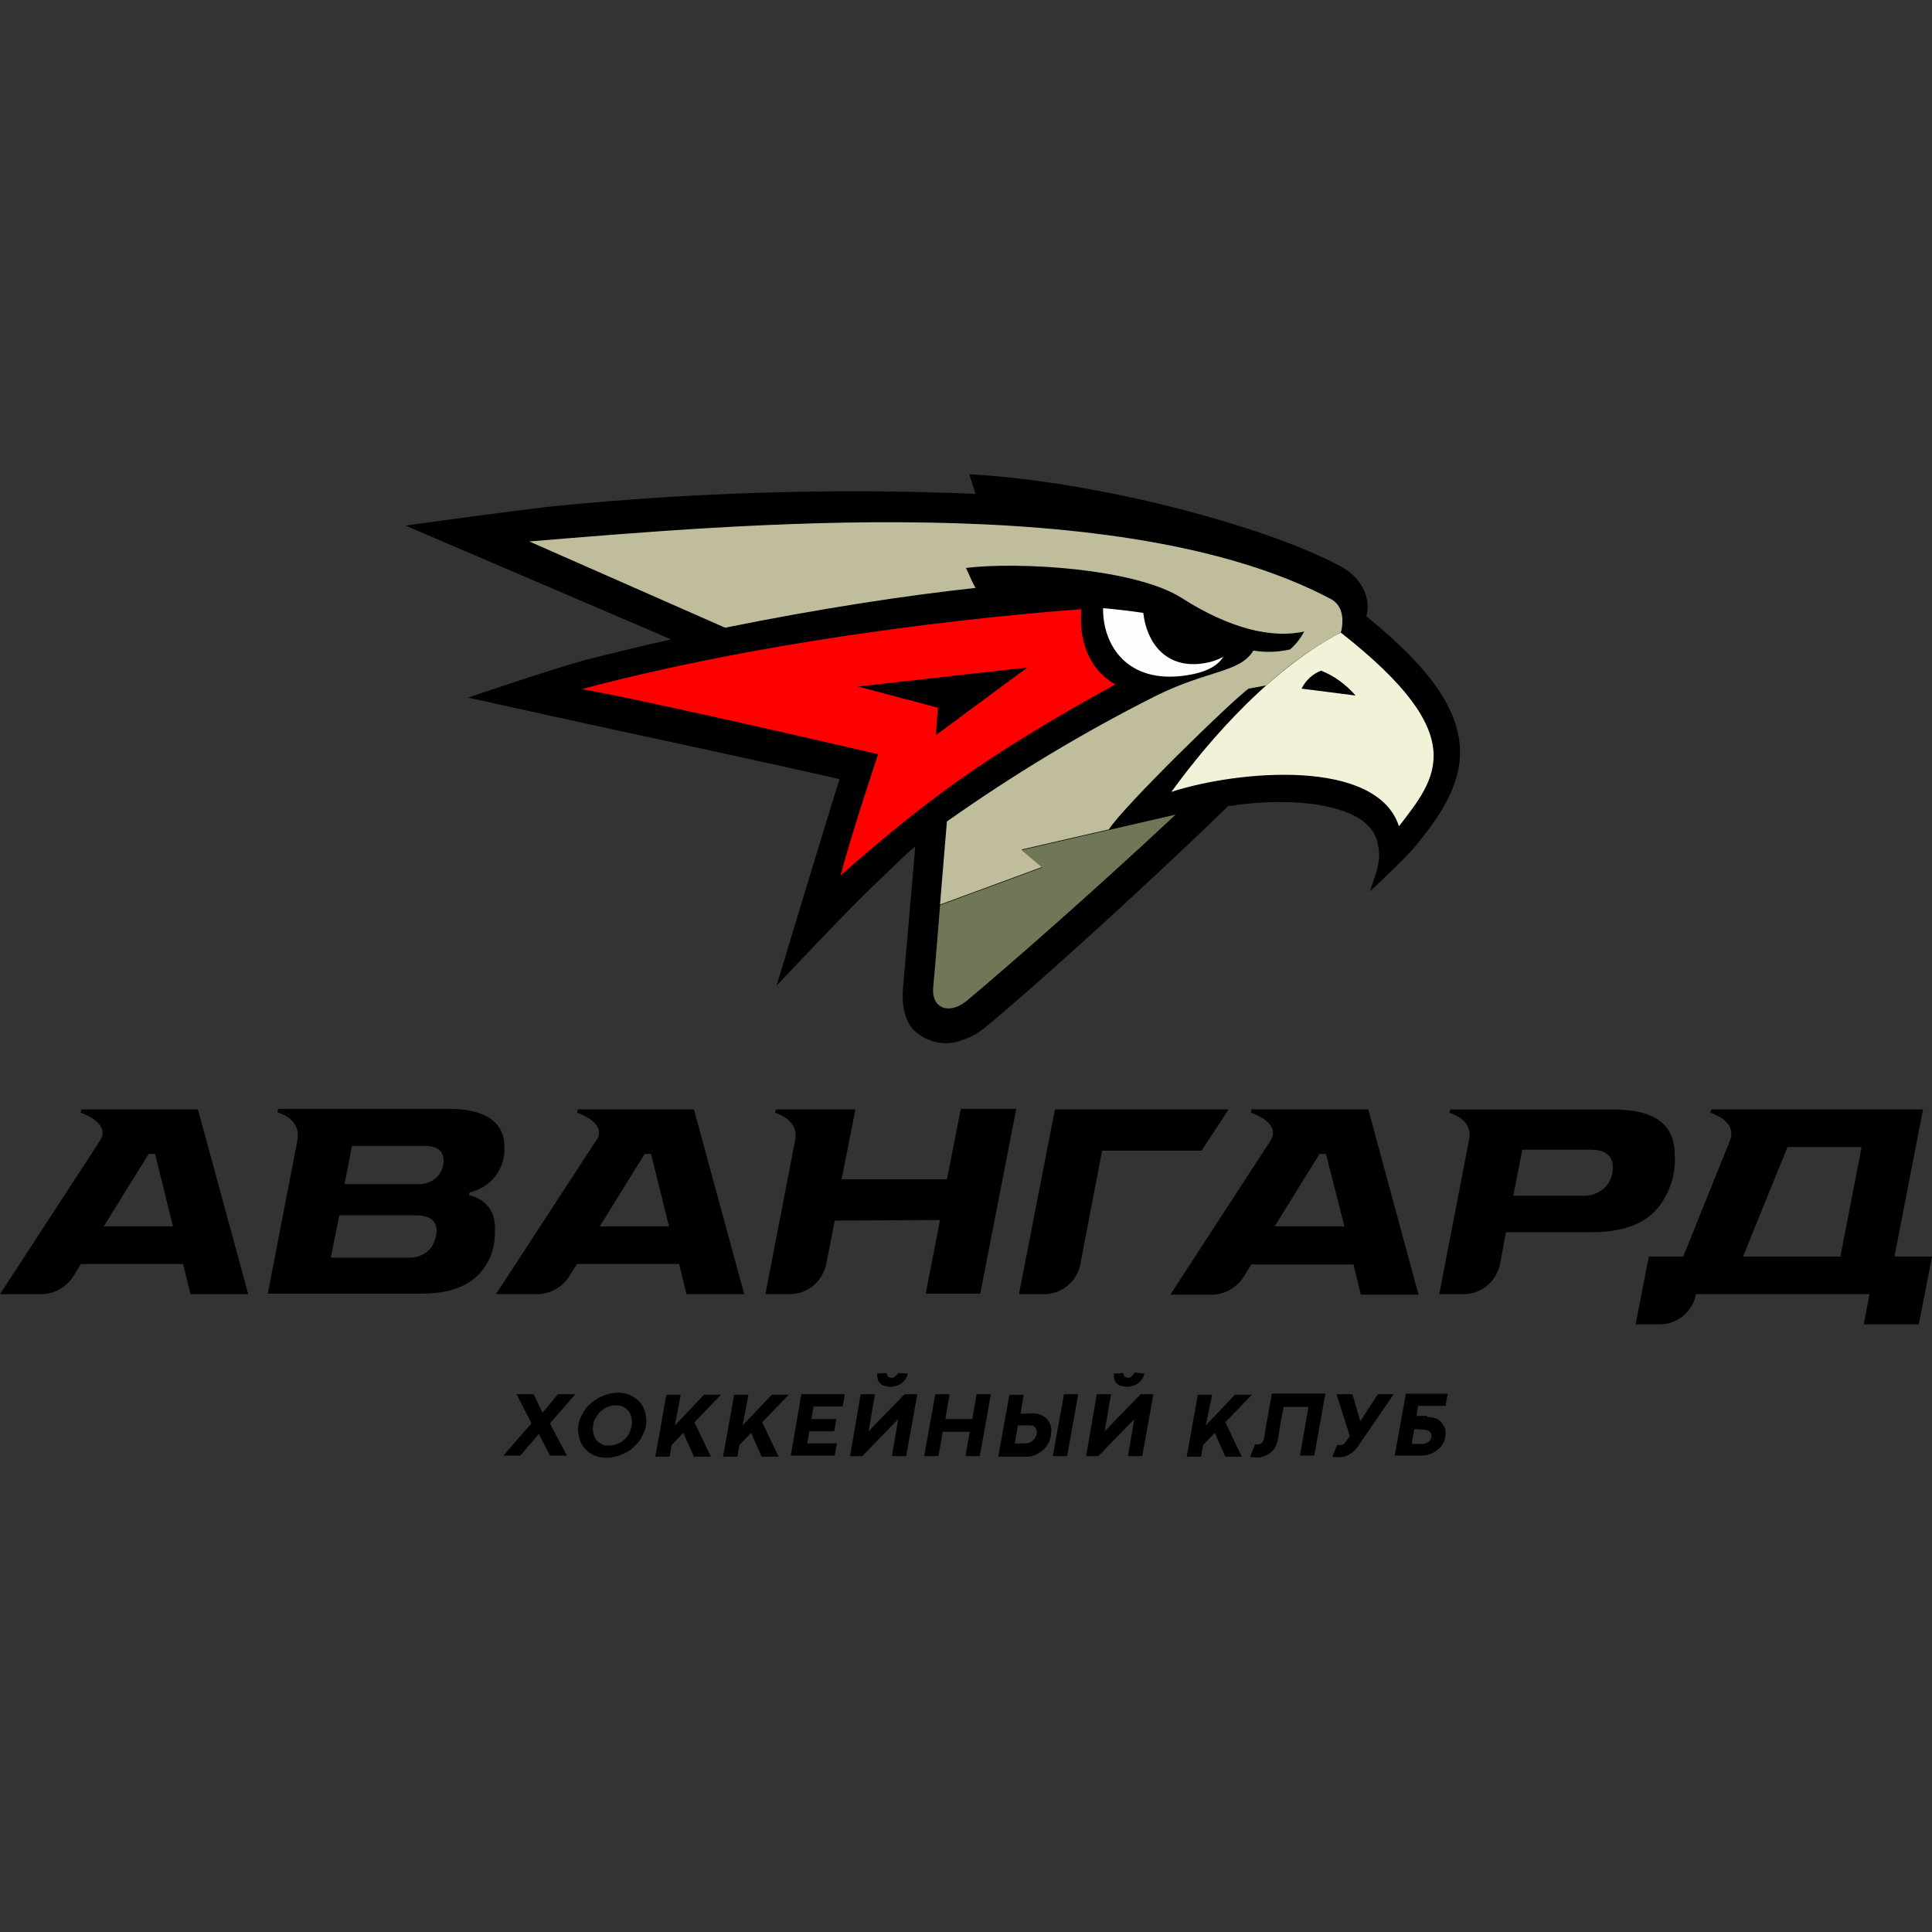 <?xml version="1.0" encoding="utf-8"?>
<!-- Generator: Adobe Illustrator 24.3.0, SVG Export Plug-In . SVG Version: 6.00 Build 0)  -->
<svg version="1.1" id="Layer_1" xmlns="http://www.w3.org/2000/svg" xmlns:xlink="http://www.w3.org/1999/xlink" x="0px" y="0px"
	 viewBox="0 0 512 512" style="enable-background:new 0 0 512 512;" xml:space="preserve">
<rect x="0" y="0" width="512" height="512" fill="#333333" stroke="none"/>
<style type="text/css">
	.st0{fill:#BFBD9C;}
	.st1{fill:#6F7757;}
	.st2{fill:#FEFEFE;}
	.st3{fill:#F2F2D9;}
	.st4{fill:#FF0000;}
</style>
<g>
	<g>
		<polygon points="143.78,374.39 147.85,369.48 152.48,369.48 145.74,377.2 150.23,385.75 145.74,385.75 142.8,380 137.89,385.75 
			133.4,385.75 140.84,377.2 136.91,369.48 141.4,369.48 		"/>
		<path d="M170.71,373.55c-0.28-0.98-0.84-1.68-1.54-2.38c-0.7-0.7-1.54-1.12-2.38-1.54c-0.98-0.42-2.1-0.56-3.09-0.56
			c-0.84,0-1.82,0.14-2.67,0.42c-2.52,0.7-4.77,2.24-6.31,4.49c-0.42,0.84-0.84,1.54-1.12,2.38c-0.28,0.84-0.42,1.68-0.42,2.52
			c0,0.98,0.28,1.96,0.56,2.95c0.7,1.82,2.1,3.23,3.93,3.93c0.98,0.42,2.1,0.56,3.09,0.56c0.84,0,1.82-0.14,2.67-0.42
			c1.68-0.42,3.37-1.26,4.63-2.52c0.56-0.56,1.26-1.26,1.68-1.96c0.42-0.84,0.84-1.54,1.12-2.38c0.28-0.84,0.42-1.68,0.42-2.52
			C171.27,375.51,171.13,374.53,170.71,373.55z M167.21,378.6c-0.7,2.67-3.09,4.49-5.89,4.49c-0.56,0-1.12,0-1.68-0.28
			c-0.98-0.42-1.82-1.26-2.24-2.38c-0.14-0.56-0.28-1.26-0.28-1.82c0-0.84,0.14-1.68,0.56-2.52c0.42-0.7,0.84-1.4,1.4-1.96
			c0.56-0.56,1.26-0.98,1.96-1.26s1.4-0.42,2.24-0.42c0.56,0,1.12,0,1.68,0.28c0.98,0.42,1.82,1.26,2.24,2.38
			c0.14,0.56,0.28,1.26,0.28,1.82C167.49,377.48,167.35,378.04,167.21,378.6z"/>
		<polygon points="178.85,377.76 186.56,369.62 191.05,369.62 184.04,376.92 188.39,386.03 183.9,386.03 181.09,379.72 
			178.01,382.95 177.45,386.03 173.66,386.03 176.6,369.62 180.39,369.62 		"/>
		<polygon points="196.8,377.76 204.52,369.62 209.01,369.62 201.99,376.92 206.34,386.03 201.85,386.03 199.05,379.72 
			195.96,382.95 195.4,386.03 191.61,386.03 194.56,369.62 198.35,369.62 		"/>
		<polygon points="212.37,369.48 223.88,369.48 223.32,372.71 215.6,372.71 215.04,376.07 221.63,376.07 221.07,379.3 214.48,379.3 
			213.92,382.53 221.77,382.53 221.21,385.75 209.57,385.75 		"/>
		<path d="M240.57,364.01c-0.14,0.56-0.28,0.98-0.56,1.4c-0.56,0.84-1.4,1.54-2.38,1.82c-0.56,0.14-1.12,0.28-1.68,0.28
			c-0.56,0-1.12-0.14-1.68-0.28c-0.84-0.28-1.54-0.98-1.68-1.82c-0.14-0.42-0.14-0.98-0.14-1.4l2.52-0.14
			c0,0.14,0.14,0.28,0.14,0.56c0.14,0.28,0.28,0.56,0.56,0.56c0.14,0,0.42,0.14,0.56,0.14c0.28,0,0.42,0,0.56-0.14
			c0.28-0.14,0.56-0.28,0.84-0.56c0.14-0.14,0.28-0.28,0.28-0.56L240.57,364.01L240.57,364.01z"/>
		<polygon points="228.09,369.48 231.87,369.48 230.19,379.3 239.73,369.48 243.09,369.48 240.15,385.89 236.36,385.89 
			238.04,376.07 228.51,385.89 225.28,385.89 		"/>
		<polygon points="247.86,369.48 251.65,369.48 250.53,376.07 257.68,376.07 258.81,369.48 262.59,369.48 259.65,385.89 
			255.86,385.89 256.98,379.44 249.83,379.44 248.71,385.89 244.92,385.89 		"/>
		<polygon points="279,385.89 282.79,385.89 285.74,369.48 281.95,369.48 		"/>
		<path d="M278.3,377.48c-0.42-1.26-1.4-2.1-2.52-2.52c-0.7-0.28-1.4-0.42-2.1-0.42l-3.23,0.14l0.84-5.05h-3.79l-2.95,16.41h7.01
			c1.82,0.14,3.51-0.56,4.91-1.82c0.7-0.56,1.12-1.26,1.54-2.1c0.42-0.84,0.56-1.82,0.56-2.67
			C278.72,378.74,278.58,378.04,278.3,377.48z M274.52,380.7c-0.42,0.7-0.84,1.26-1.54,1.54c-0.28,0.14-0.7,0.28-0.98,0.28h-3.09
			l0.84-4.77h3.09c0.28,0,0.56,0.14,0.84,0c0.14,0.14,0.42,0.28,0.56,0.42c0.14,0.28,0.28,0.42,0.42,0.7
			C274.8,379.44,274.8,380.14,274.52,380.7z"/>
		<path d="M303.27,364.01c-0.14,0.56-0.28,0.98-0.56,1.4c-0.56,0.84-1.4,1.54-2.38,1.82c-0.56,0.14-1.12,0.28-1.68,0.28
			s-1.12-0.14-1.68-0.28c-0.84-0.28-1.54-0.98-1.68-1.82c-0.14-0.42-0.14-0.98-0.14-1.4l2.52-0.14c0,0.14,0.14,0.28,0.14,0.56
			c0.14,0.28,0.28,0.56,0.56,0.56c0.14,0,0.42,0.14,0.56,0.14c0.28,0,0.42,0,0.56-0.14c0.14,0,0.28-0.14,0.42-0.28l0.42-0.42
			c0.14-0.14,0.14-0.28,0.28-0.56L303.27,364.01z"/>
		<polygon points="290.65,369.48 294.44,369.48 292.75,379.3 302.29,369.48 305.66,369.48 302.71,385.89 298.92,385.89 
			300.61,376.07 291.07,385.89 287.84,385.89 		"/>
		<polygon points="319.54,377.76 327.26,369.62 331.75,369.62 324.73,376.92 329.08,386.03 324.73,386.03 321.93,379.72 
			318.84,382.95 318.28,386.03 314.49,386.03 317.44,369.62 321.23,369.62 		"/>
		<path d="M346.76,372.85h-6.59l-1.12,6.03v0.28l-0.42,2.52c-0.14,0.7-0.42,1.4-0.84,2.1c-0.7,1.12-1.82,1.82-3.09,2.24
			c-0.84,0.28-1.68,0.28-2.67,0.14c-0.28,0-0.42,0-0.7-0.14l1.26-3.23h0.14h0.28h0.42c0.28,0,0.7-0.14,0.98-0.42
			c0.28-0.28,0.42-0.7,0.56-1.12l0.42-2.67l1.68-9.26h14.17l-2.95,16.41h-3.79L346.76,372.85L346.76,372.85z"/>
		<path id="XMLID_48_" d="M354.75,382.95L354.75,382.95L354.75,382.95L354.75,382.95 M369.34,369.48h-4.21l-4.63,7.15l-2.1-7.15
			h-4.21l3.51,11.08l-1.26,1.82c-0.14,0.14-0.28,0.42-0.56,0.42c-0.14,0.14-0.42,0.14-0.7,0.14l0,0h-0.14h-0.28h-0.28h-0.14
			l-1.26,3.09c0.42,0.14,0.98,0.14,1.54,0.14l0,0l0,0c0.84,0,1.82-0.14,2.67-0.56c0.84-0.42,1.68-1.12,2.24-1.82L369.34,369.48"/>
		<path d="M383.09,372.57l0.56-3.23h-11.08l-2.95,16.41h6.73c0.56,0,1.12,0,1.68-0.14c0.98-0.14,2.1-0.7,2.95-1.4
			c1.4-0.98,2.1-2.67,2.1-4.35c0-0.56,0-1.12-0.28-1.68c-0.28-0.56-0.56-0.98-0.98-1.4c-0.42-0.42-0.98-0.84-1.54-0.98
			c-0.7-0.14-1.4-0.28-2.1-0.28v-0.28h-2.81l0.42-2.67H383.09z M377.48,378.88c0.28,0,0.42,0.14,0.7,0.14
			c0.14,0,0.42,0.14,0.56,0.28c0.42,0.28,0.56,0.7,0.56,1.12c0.14,0.42,0,0.7-0.14,0.98c-0.28,0.56-0.84,0.98-1.4,1.12
			c-0.28,0.14-0.7,0.14-0.98,0.14h-2.67l0.7-3.93L377.48,378.88z"/>
	</g>
	<path d="M386.88,197.93c-0.7-10.66-8.42-21.32-24.83-34.65l0,0c0.84-1.82,1.12-8.98-7.01-13.33
		c-20.62-10.94-64.81-22.44-98.19-24.27c0.28,0.84,1.12,3.37,1.68,5.19c-36.61-1.54-73.36-0.42-109.97,3.09
		c-9.96,0.98-41.1,5.33-41.1,5.33l70.42,30.16c-7.57,1.68-15.15,3.51-22.86,5.47c-7.86,2.1-31,9.96-31,9.96l28.05,6.17
		c14.03,3.09,53.44,11.5,70.42,15.43c-2.24,6.87-16.69,54.71-16.69,54.71s18.8-19.92,24.69-25.53c7.43-7.15,9.82-9.54,12.06-11.36
		c-0.84,10.24-2.81,32.12-3.23,37.45c-0.42,4.35,0.42,8.84,2.95,11.36c2.81,2.52,6.45,3.79,10.1,3.23c3.51-0.7,6.73-2.24,9.4-4.63
		c11.36-9.4,39.7-34.79,63.68-58.07c1.4-0.14,2.67-0.42,4.07-0.56c16.41-1.82,32.4,0.84,35.21,9.12c1.82,5.47,0,8.7-1.68,14.03
		c2.81-2.67,10.1-9.4,12.91-13.05C380.42,217.56,387.58,208.45,386.88,197.93"/>
	<path id="XMLID_52_" class="st0" d="M258.24,155.84h0.28c-0.98-1.82-1.82-3.79-2.52-5.33c13.47-1.68,44.75,0,57.23,8
		c12.48,8,23.85,10.8,32.4,8.84c-0.98,1.82-2.24,3.51-3.79,4.77c-3.23,0.7-6.45,0.84-9.68,0.28c-3.51,5.89-12.2,5.19-25.95,12.06
		c-19.22,9.68-37.59,20.76-55.27,33.24c-0.56,6.87-1.68,20.06-1.82,22.02l27.07-9.96l-5.47-4.63l23.15-5.33
		c3.79-6.03,32.4-33.95,37.03-37.31c1.54-0.28,3.09-0.56,4.63-0.84c6.03-5.47,12.62-10.24,19.78-14.03
		c0.14-0.42,0.28-0.84,0.28-1.12c0.42-2.52,0.28-6.17-3.09-7.86c-55.13-29.04-157.25-19.64-212.23-15.15l51.9,22.86
		C217,161.32,240.01,157.81,258.24,155.84"/>
	<path id="XMLID_53_" class="st1" d="M270.73,225.28l5.47,4.63l-27.07,9.96c0,0-1.4,17.67-1.82,21.74
		c-0.56,5.61,4.21,7.43,8.84,3.65c10.1-8.42,33.53-28.9,55.41-49.38L270.73,225.28z"/>
	<path id="XMLID_54_" class="st2" d="M319.12,175.76c-10.24,1.68-15.29-5.61-16.13-13.33c-3.65-0.56-7.43-0.98-10.66-1.26
		c-0.14,9.68,6.31,20.2,22.02,17.81c5.75-0.84,8.56-2.81,9.82-4.91C322.63,174.92,320.95,175.48,319.12,175.76"/>
	<path id="XMLID_57_" class="st3" d="M344.93,182.5c1.12-2.24,2.95-3.93,5.19-4.77c3.51,1.4,6.73,3.79,9.12,6.59L344.93,182.5z
		 M355.31,167.63c-21.46,11.22-38.86,33.95-44.89,42.22c17.81-5.75,54.43-8.98,60.32,9.12C380.56,206.2,390.38,195.12,355.31,167.63
		L355.31,167.63z"/>
	<path id="XMLID_60_" class="st4" d="M227.38,181.94l44.89-5.05L248,194.84l0.56-7.29L227.38,181.94z M295.56,181.37
		c-7.43-4.21-9.68-12.34-8.98-19.92l0,0c-11.78,0.84-75.19,5.89-132.42,21.18c18.52,3.23,78.55,17.25,78.55,17.25
		s-6.59,19.64-9.96,32.12C244.78,212.8,259.23,201.43,295.56,181.37L295.56,181.37z"/>
	<g>
		<path d="M270.03,342.97l9.54-48.96h46.01l-7.15,10.94h-26.37l-5.75,30.02c-0.84,4.63-4.91,8-9.68,8H270.03z"/>
		<path d="M52.46,294.01H21.6c-0.14,0.28-0.14,0.56-0.28,0.84c3.09,1.12,7.57,3.65,5.19,7.43L0,342.97h10.94
			c3.37,0,6.59-1.82,8.42-4.63l2.1-3.37h27.07l1.96,8h15.29L52.46,294.01z M27.49,325.01l11.92-19.22h1.68l4.77,19.22H27.49z"/>
		<path d="M183.9,294.01h-30.72c-0.14,0.28-0.14,0.56-0.28,0.84c2.95,1.12,6.87,3.23,5.61,6.59l-27.07,41.52h10.94
			c3.37,0,6.59-1.82,8.42-4.63l2.1-3.37h27.07l1.96,8h15.29L183.9,294.01z M158.93,325.01l11.92-19.22h1.68l4.77,19.22H158.93z"/>
		<path d="M362.61,294.01h-30.86c-0.14,0.28-0.14,0.56-0.28,0.84c3.09,1.12,7.43,3.51,5.33,7.29l-26.65,40.96h10.94
			c3.37,0,6.59-1.82,8.42-4.63l2.1-3.37h27.07l1.96,8h15.29L362.61,294.01z M337.78,325.01l11.92-19.22h1.68l4.91,19.22H337.78z"/>
		<path id="XMLID_20_" d="M461.92,333.01l11.78-29.04h19.64l-5.61,29.04H461.92 M509.62,294.01h-56.11
			c-0.14,0.28-0.14,0.56-0.28,0.84c3.09,1.12,6.59,3.23,5.33,7.15l-12.48,31h-9.12l-3.51,17.96h6.45c4.63,0,8.7-3.37,9.54-8h46.01
			l-1.54,8h14.59l3.51-17.96l0,0h-9.96l0,0L509.62,294.01"/>
		<path d="M125.26,317.02l-0.98-0.28l0.14-0.7l0.84-0.28c1.96-0.56,3.79-1.68,5.19-3.09c2.24-2.38,3.37-5.47,3.23-8.7
			c0-8.28-7.86-10.1-14.59-10.1H73.78l-0.28,0.84c3.09,1.12,6.03,3.09,5.33,7.43l-7.86,40.68h40.68c7.29,0,12.34-1.82,15.71-5.61
			c2.67-3.09,3.93-7.01,3.79-11.08C131.44,321.79,129.33,318.28,125.26,317.02z M114.04,330.91c-1.54,1.68-3.65,2.52-5.89,2.38
			H87.67l2.24-11.22h20.2c1.4,0,5.61,0,5.61,4.21C115.59,327.96,115.02,329.64,114.04,330.91z M116.01,311.69
			c-1.26,1.4-3.23,2.24-5.19,2.1h-19.5l1.96-10.1h19.22c3.37,0,5.05,1.26,5.05,3.93C117.55,309.16,116.99,310.57,116.01,311.69z"/>
		<path d="M254.6,294.01l-3.65,18.52h-27.91l3.65-18.52h-21.04l-0.28,0.84c3.09,1.12,6.17,3.09,5.33,7.43l-7.86,40.68h6.45
			c4.77,0,8.7-3.37,9.68-8l2.24-11.5l27.91-0.14l-3.79,19.5h14.45l9.54-48.96H254.6V294.01z"/>
		<path d="M443.83,306.22c0-8.28-5.19-12.2-16.55-12.2h-42.92c-0.14,0.28-0.14,0.56-0.28,0.84c3.09,1.12,6.17,3.09,5.19,7.43
			l-7.86,40.68h6.45c4.77,0,8.7-3.37,9.68-8l1.54-8.42h22.58c8.28,0,14.17-2.1,17.81-6.59
			C442.56,316.04,444.11,311.13,443.83,306.22z M426.01,313.93c-1.54,1.96-4.07,3.09-6.59,2.95h-18.38l2.38-12.2h17.96
			c4.07,0,6.03,1.54,6.03,4.63C427.41,310.99,426.99,312.53,426.01,313.93z"/>
	</g>
</g>
</svg>
